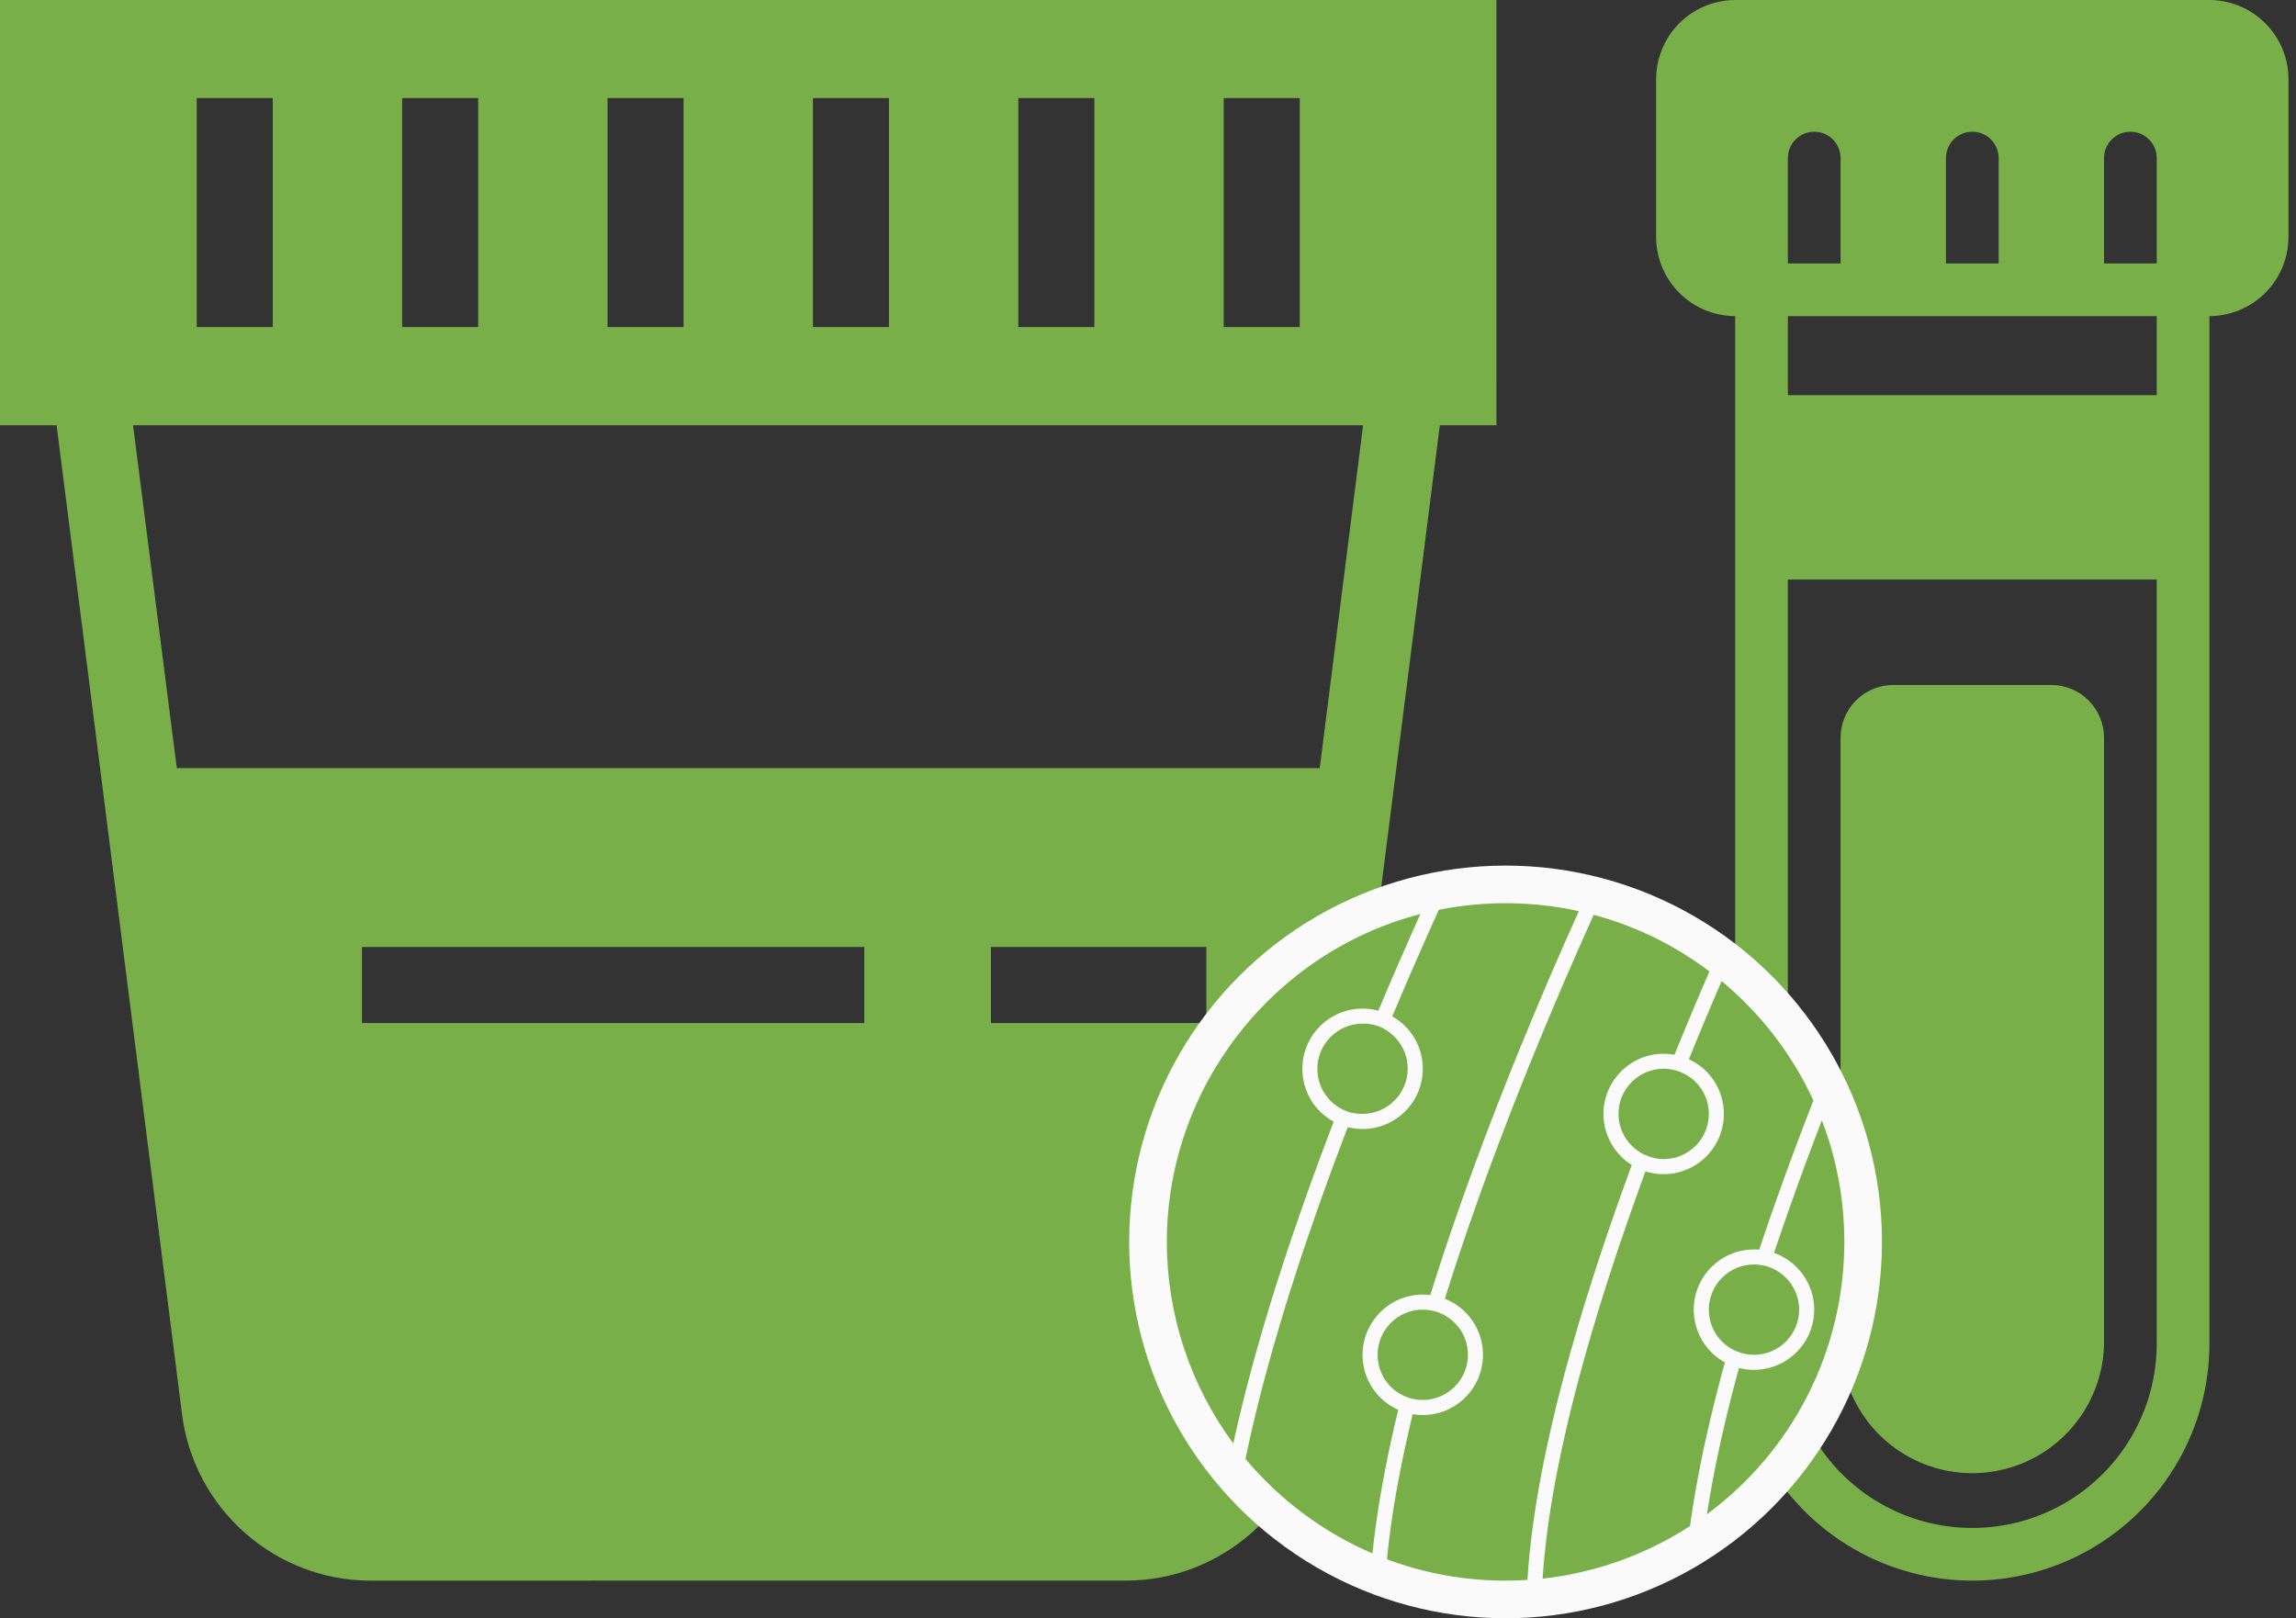 <svg xmlns="http://www.w3.org/2000/svg" fill="none" viewBox="0 0 61 43" height="43" width="61">
<rect x="0" y="0" width="61" height="43" fill="#333333" stroke="none"/>
<path fill="#78AF49" d="M0 0V11.3H1.504L4.837 37.587C5.16 40.101 7.311 42 9.846 42L29.911 41.999C32.446 41.999 34.597 40.101 34.92 37.586L38.253 11.3H39.757L39.758 1.15569e-05L0 0ZM32.512 2.606H34.532V8.689H32.512V2.606ZM27.055 2.606H29.075V8.689H27.055V2.606ZM21.598 2.606H23.618V8.689H21.598V2.606ZM16.141 2.606H18.161V8.689H16.141V2.606ZM10.684 2.606H12.704V8.689H10.684V2.606ZM5.227 2.606H7.247V8.689H5.227V2.606ZM22.962 27.183H9.617V25.163H22.963V27.183H22.962ZM32.05 27.183H26.327V25.163H32.05V27.183ZM35.063 20.409H4.697L3.535 11.3H36.214L35.063 20.409Z"></path>
<path fill="#78AF49" d="M55.9 35.7V19.6C55.899 19.229 55.751 18.873 55.489 18.611C55.226 18.349 54.871 18.201 54.5 18.2H50.3C49.929 18.201 49.573 18.349 49.311 18.611C49.049 18.873 48.901 19.229 48.9 19.6V35.588C48.88 36.838 49.529 38.005 50.602 38.647C51.674 39.29 53.009 39.311 54.102 38.703C55.194 38.095 55.88 36.95 55.9 35.7L55.9 35.7Z"></path>
<path fill="#78AF49" d="M58.7 0H46.1C45.543 0.002 45.01 0.223 44.617 0.617C44.223 1.01 44.002 1.543 44 2.1V6.3C44.002 6.857 44.223 7.39 44.617 7.783C45.01 8.177 45.543 8.398 46.1 8.4V35.7C46.1 37.951 47.301 40.031 49.25 41.156C51.199 42.281 53.601 42.281 55.55 41.156C57.499 40.031 58.7 37.951 58.7 35.7V8.4C59.257 8.398 59.79 8.177 60.183 7.783C60.577 7.39 60.798 6.857 60.8 6.3V2.1C60.798 1.543 60.577 1.01 60.183 0.617C59.79 0.223 59.257 0.002 58.7 0ZM51.7 4.2C51.7 3.813 52.014 3.5 52.4 3.5C52.787 3.5 53.1 3.813 53.1 4.2V7H51.7V4.2ZM47.5 4.2C47.5 3.813 47.813 3.5 48.2 3.5C48.587 3.5 48.9 3.813 48.9 4.2V7H47.5V4.2ZM57.3 35.7C57.3 37.451 56.366 39.068 54.85 39.944C53.334 40.819 51.466 40.819 49.95 39.944C48.434 39.068 47.5 37.451 47.5 35.7V15.4H57.3V35.7ZM57.3 10.5H47.5V8.4H57.3V10.5ZM57.3 7H55.9V4.2C55.9 3.813 56.214 3.5 56.6 3.5C56.987 3.5 57.3 3.813 57.3 4.2V7Z"></path>
<circle fill="#FAFAFA" r="10" cy="33" cx="40"></circle>
<path fill="#78AF49" d="M41.013 38.851C41.026 38.789 41.039 38.726 41.052 38.663C41.061 38.617 41.071 38.571 41.081 38.525C41.094 38.46 41.108 38.395 41.123 38.33C41.133 38.284 41.142 38.239 41.153 38.194C41.167 38.126 41.183 38.059 41.198 37.991C41.209 37.946 41.218 37.901 41.229 37.856C41.245 37.786 41.262 37.715 41.279 37.644C41.289 37.601 41.299 37.558 41.31 37.514C41.328 37.44 41.346 37.366 41.364 37.291C41.375 37.249 41.385 37.208 41.395 37.166C41.415 37.088 41.435 37.009 41.456 36.93C41.466 36.891 41.475 36.852 41.486 36.813C41.508 36.727 41.531 36.641 41.554 36.554C41.562 36.521 41.571 36.488 41.58 36.454C41.606 36.356 41.633 36.257 41.661 36.158C41.667 36.135 41.673 36.113 41.679 36.09C41.782 35.72 41.891 35.342 42.007 34.956C42.014 34.935 42.02 34.914 42.026 34.893C42.059 34.786 42.091 34.679 42.125 34.571C42.136 34.533 42.148 34.495 42.16 34.457C42.189 34.365 42.217 34.273 42.247 34.181C42.261 34.135 42.276 34.089 42.291 34.043C42.318 33.958 42.345 33.872 42.373 33.785C42.39 33.734 42.407 33.683 42.423 33.632C42.45 33.55 42.477 33.468 42.504 33.385C42.522 33.33 42.541 33.274 42.559 33.218C42.586 33.139 42.612 33.059 42.639 32.979C42.659 32.921 42.679 32.862 42.699 32.803C42.726 32.725 42.752 32.647 42.779 32.568C42.8 32.508 42.822 32.446 42.843 32.385C42.87 32.307 42.897 32.23 42.924 32.152C42.946 32.089 42.968 32.026 42.99 31.963C43.018 31.886 43.045 31.808 43.073 31.731C43.096 31.666 43.119 31.601 43.143 31.535C43.17 31.459 43.198 31.382 43.226 31.305C43.25 31.238 43.275 31.171 43.299 31.104C43.317 31.055 43.335 31.006 43.353 30.957C43.346 30.953 43.339 30.948 43.332 30.943C43.32 30.935 43.307 30.927 43.295 30.918C43.277 30.906 43.26 30.894 43.243 30.881C43.231 30.872 43.219 30.863 43.207 30.854C43.191 30.84 43.175 30.827 43.159 30.813C43.148 30.803 43.136 30.794 43.125 30.784C43.109 30.769 43.094 30.754 43.078 30.739C43.068 30.729 43.058 30.719 43.049 30.709C43.032 30.692 43.016 30.674 43.001 30.656C42.993 30.647 42.985 30.639 42.977 30.63C42.955 30.604 42.934 30.577 42.914 30.55C42.913 30.548 42.912 30.547 42.911 30.546C42.89 30.518 42.87 30.488 42.851 30.458C42.845 30.449 42.84 30.439 42.834 30.429C42.821 30.408 42.809 30.388 42.797 30.367C42.791 30.355 42.785 30.342 42.778 30.33C42.768 30.311 42.759 30.291 42.749 30.271C42.743 30.258 42.737 30.245 42.732 30.231C42.723 30.212 42.715 30.193 42.708 30.173C42.702 30.159 42.697 30.145 42.692 30.131C42.685 30.111 42.678 30.091 42.672 30.072C42.668 30.057 42.663 30.043 42.66 30.028C42.654 30.008 42.649 29.987 42.644 29.967C42.64 29.953 42.637 29.938 42.634 29.924C42.629 29.902 42.626 29.881 42.622 29.859C42.62 29.845 42.617 29.831 42.615 29.817C42.612 29.793 42.609 29.769 42.607 29.745C42.606 29.733 42.605 29.721 42.604 29.709C42.601 29.673 42.6 29.637 42.6 29.6C42.6 28.718 43.317 28 44.2 28C44.235 28 44.271 28.002 44.306 28.004C44.313 28.005 44.32 28.005 44.327 28.006C44.361 28.008 44.395 28.012 44.429 28.017C44.435 28.018 44.441 28.019 44.448 28.02C44.461 28.022 44.474 28.024 44.488 28.026C44.529 27.925 44.571 27.823 44.612 27.721C44.64 27.654 44.667 27.588 44.694 27.521C44.767 27.344 44.841 27.168 44.915 26.991C44.924 26.969 44.932 26.948 44.941 26.926C45.025 26.728 45.109 26.529 45.193 26.331C45.219 26.27 45.246 26.209 45.272 26.148C45.32 26.036 45.367 25.924 45.416 25.812C44.49 25.113 43.458 24.608 42.342 24.309C42.335 24.325 42.328 24.341 42.32 24.357C42.319 24.36 42.318 24.363 42.317 24.365C42.303 24.396 42.288 24.428 42.274 24.46C42.272 24.465 42.27 24.47 42.267 24.474C42.253 24.506 42.239 24.538 42.224 24.571C42.222 24.575 42.22 24.579 42.218 24.584C42.205 24.614 42.191 24.646 42.176 24.677C42.173 24.685 42.17 24.692 42.166 24.7C42.153 24.73 42.139 24.761 42.125 24.793C42.122 24.8 42.118 24.807 42.115 24.814C42.102 24.845 42.088 24.876 42.074 24.907C42.07 24.916 42.066 24.925 42.062 24.933C42.05 24.962 42.036 24.991 42.023 25.021C42.018 25.032 42.013 25.044 42.008 25.056C41.995 25.084 41.983 25.113 41.97 25.142C41.964 25.154 41.959 25.166 41.954 25.178C41.94 25.209 41.926 25.241 41.912 25.272C41.908 25.282 41.904 25.292 41.899 25.302C41.883 25.337 41.868 25.374 41.852 25.41C41.849 25.416 41.846 25.422 41.844 25.428C41.827 25.466 41.81 25.505 41.793 25.544C41.791 25.549 41.789 25.554 41.786 25.559C41.769 25.598 41.752 25.638 41.735 25.678C41.733 25.683 41.73 25.687 41.728 25.692C41.67 25.826 41.611 25.964 41.55 26.105C41.546 26.114 41.542 26.124 41.538 26.133C41.522 26.17 41.506 26.208 41.489 26.246C41.483 26.26 41.477 26.274 41.471 26.288C41.457 26.321 41.443 26.354 41.429 26.387C41.422 26.404 41.414 26.422 41.407 26.439C41.393 26.47 41.38 26.502 41.367 26.533C41.359 26.551 41.351 26.569 41.344 26.587C41.331 26.618 41.318 26.648 41.304 26.679C41.296 26.699 41.288 26.719 41.279 26.74C41.267 26.769 41.254 26.798 41.242 26.828C41.233 26.848 41.224 26.869 41.215 26.89C41.203 26.92 41.19 26.95 41.177 26.98C41.169 27.001 41.16 27.021 41.152 27.041C41.139 27.072 41.126 27.102 41.113 27.133C41.105 27.154 41.096 27.175 41.087 27.197C41.074 27.227 41.061 27.258 41.048 27.288C41.039 27.31 41.031 27.331 41.022 27.352C41.009 27.383 40.996 27.415 40.983 27.446C40.974 27.467 40.965 27.488 40.957 27.509C40.943 27.541 40.93 27.573 40.917 27.605C40.908 27.627 40.899 27.648 40.89 27.67C40.877 27.701 40.864 27.733 40.851 27.765C40.842 27.787 40.833 27.809 40.824 27.831C40.811 27.863 40.798 27.895 40.785 27.928C40.775 27.95 40.766 27.972 40.757 27.995C40.744 28.027 40.73 28.061 40.717 28.093C40.708 28.115 40.7 28.136 40.691 28.158C40.677 28.192 40.663 28.227 40.649 28.261C40.64 28.282 40.632 28.303 40.623 28.324C40.609 28.359 40.596 28.393 40.581 28.428C40.573 28.45 40.564 28.471 40.556 28.492C40.541 28.528 40.527 28.563 40.513 28.599C40.505 28.62 40.496 28.641 40.488 28.662C40.473 28.698 40.459 28.733 40.445 28.769C40.436 28.791 40.428 28.812 40.419 28.833C40.405 28.87 40.39 28.907 40.375 28.944C40.367 28.964 40.359 28.985 40.351 29.005C40.336 29.045 40.32 29.084 40.304 29.125C40.297 29.142 40.29 29.16 40.283 29.178C40.266 29.22 40.25 29.262 40.233 29.305C40.227 29.321 40.221 29.337 40.214 29.353C40.196 29.399 40.178 29.445 40.16 29.491C40.155 29.504 40.15 29.517 40.145 29.529C40.124 29.584 40.103 29.639 40.081 29.695C40.08 29.699 40.078 29.703 40.077 29.707C40.03 29.827 39.983 29.949 39.937 30.071C39.937 30.071 39.937 30.071 39.937 30.071C39.914 30.131 39.891 30.191 39.868 30.251C39.863 30.264 39.858 30.278 39.853 30.291C39.835 30.338 39.817 30.385 39.799 30.432C39.792 30.452 39.785 30.471 39.778 30.491C39.762 30.532 39.746 30.574 39.731 30.615C39.723 30.637 39.714 30.659 39.706 30.681C39.691 30.72 39.677 30.759 39.662 30.799C39.653 30.823 39.645 30.846 39.636 30.87C39.622 30.908 39.608 30.945 39.594 30.983C39.584 31.008 39.575 31.034 39.566 31.059C39.552 31.096 39.539 31.132 39.526 31.169C39.516 31.195 39.507 31.221 39.497 31.247C39.484 31.283 39.471 31.319 39.458 31.355C39.448 31.382 39.438 31.409 39.428 31.437C39.416 31.471 39.403 31.506 39.39 31.541C39.38 31.57 39.37 31.598 39.359 31.627C39.347 31.661 39.335 31.695 39.323 31.728C39.312 31.758 39.302 31.787 39.291 31.817C39.279 31.85 39.267 31.883 39.256 31.916C39.245 31.946 39.234 31.976 39.224 32.006C39.212 32.039 39.2 32.073 39.188 32.106C39.178 32.136 39.167 32.166 39.157 32.196C39.145 32.229 39.133 32.262 39.122 32.295C39.111 32.326 39.1 32.356 39.09 32.387C39.078 32.42 39.067 32.453 39.056 32.485C39.045 32.516 39.034 32.548 39.023 32.579C39.012 32.611 39.001 32.643 38.99 32.675C38.979 32.707 38.968 32.739 38.957 32.771C38.946 32.803 38.936 32.834 38.925 32.865C38.914 32.898 38.903 32.931 38.892 32.964C38.881 32.995 38.871 33.026 38.86 33.056C38.849 33.09 38.838 33.123 38.827 33.156C38.816 33.187 38.806 33.217 38.796 33.248C38.785 33.282 38.773 33.316 38.762 33.349C38.752 33.379 38.742 33.408 38.733 33.438C38.721 33.473 38.71 33.508 38.698 33.542C38.688 33.571 38.679 33.6 38.669 33.629C38.658 33.665 38.646 33.7 38.635 33.736C38.626 33.763 38.617 33.791 38.608 33.818C38.596 33.855 38.584 33.893 38.571 33.93C38.564 33.955 38.556 33.979 38.548 34.004C38.535 34.044 38.522 34.084 38.509 34.124C38.502 34.146 38.495 34.167 38.489 34.189C38.475 34.232 38.461 34.275 38.448 34.318C38.443 34.333 38.438 34.348 38.434 34.362C38.418 34.412 38.403 34.462 38.387 34.511C38.404 34.518 38.421 34.525 38.437 34.532C38.439 34.533 38.441 34.534 38.444 34.535C38.463 34.543 38.482 34.552 38.501 34.561C38.508 34.564 38.514 34.568 38.52 34.571C38.533 34.577 38.545 34.584 38.558 34.59C38.565 34.594 38.572 34.599 38.58 34.603C38.591 34.609 38.602 34.615 38.613 34.621C38.621 34.626 38.628 34.63 38.636 34.635C38.646 34.642 38.657 34.648 38.667 34.654C38.674 34.659 38.682 34.664 38.69 34.669C38.7 34.676 38.709 34.683 38.719 34.69C38.727 34.695 38.734 34.7 38.741 34.706C38.751 34.713 38.761 34.72 38.771 34.727C38.778 34.733 38.785 34.738 38.792 34.743C38.801 34.751 38.811 34.759 38.82 34.767C38.827 34.772 38.834 34.778 38.84 34.783C38.85 34.792 38.86 34.801 38.87 34.809C38.875 34.815 38.881 34.819 38.887 34.825C38.899 34.836 38.91 34.847 38.922 34.858C38.925 34.862 38.928 34.865 38.932 34.868C38.946 34.883 38.961 34.898 38.975 34.913C38.979 34.917 38.982 34.921 38.986 34.926C38.996 34.937 39.006 34.948 39.016 34.959C39.021 34.965 39.026 34.971 39.031 34.977C39.04 34.987 39.048 34.997 39.056 35.008C39.061 35.014 39.066 35.021 39.071 35.028C39.079 35.038 39.086 35.047 39.093 35.057C39.099 35.064 39.104 35.072 39.109 35.079C39.115 35.089 39.123 35.098 39.129 35.108C39.134 35.116 39.139 35.123 39.144 35.131C39.15 35.141 39.157 35.151 39.163 35.161C39.168 35.169 39.172 35.176 39.177 35.184C39.183 35.194 39.189 35.205 39.195 35.216C39.199 35.224 39.204 35.231 39.208 35.239C39.214 35.25 39.22 35.262 39.226 35.273C39.229 35.28 39.233 35.287 39.236 35.294C39.243 35.307 39.249 35.321 39.255 35.335C39.258 35.34 39.26 35.346 39.263 35.351C39.271 35.37 39.279 35.389 39.287 35.409C39.288 35.412 39.29 35.416 39.291 35.419C39.297 35.435 39.303 35.451 39.309 35.468C39.312 35.475 39.314 35.482 39.316 35.489C39.321 35.502 39.325 35.515 39.329 35.528C39.331 35.536 39.334 35.544 39.336 35.552C39.34 35.564 39.343 35.576 39.346 35.589C39.349 35.597 39.351 35.606 39.353 35.614C39.356 35.626 39.359 35.638 39.361 35.651C39.363 35.659 39.365 35.668 39.367 35.677C39.37 35.689 39.372 35.701 39.374 35.714C39.376 35.723 39.377 35.732 39.379 35.741C39.381 35.753 39.383 35.766 39.384 35.778C39.386 35.787 39.387 35.796 39.388 35.805C39.389 35.818 39.391 35.831 39.392 35.844C39.393 35.852 39.394 35.861 39.395 35.869C39.396 35.884 39.397 35.898 39.397 35.913C39.398 35.92 39.398 35.927 39.398 35.934C39.399 35.956 39.4 35.978 39.4 36C39.4 36.882 38.682 37.6 37.8 37.6C37.763 37.6 37.726 37.598 37.688 37.596C37.684 37.595 37.679 37.595 37.675 37.595C37.639 37.592 37.604 37.588 37.57 37.583C37.564 37.582 37.558 37.581 37.552 37.581C37.545 37.58 37.539 37.579 37.532 37.578C37.528 37.595 37.524 37.612 37.52 37.629C37.51 37.671 37.5 37.713 37.49 37.754C37.478 37.806 37.466 37.857 37.454 37.908C37.444 37.95 37.435 37.991 37.425 38.032C37.413 38.083 37.402 38.134 37.391 38.184C37.382 38.225 37.372 38.266 37.364 38.306C37.352 38.357 37.341 38.407 37.33 38.458C37.322 38.497 37.313 38.537 37.305 38.576C37.294 38.627 37.283 38.678 37.273 38.728C37.265 38.766 37.257 38.804 37.249 38.842C37.239 38.895 37.228 38.947 37.218 38.998C37.211 39.034 37.204 39.069 37.197 39.105C37.185 39.161 37.175 39.218 37.164 39.274C37.158 39.304 37.153 39.334 37.147 39.363C37.132 39.443 37.118 39.523 37.104 39.602C37.102 39.61 37.101 39.618 37.099 39.626C37.085 39.707 37.071 39.788 37.058 39.867C37.053 39.896 37.049 39.924 37.044 39.953C37.035 40.007 37.026 40.061 37.018 40.114C37.013 40.148 37.008 40.18 37.003 40.213C36.995 40.261 36.988 40.31 36.981 40.358C36.976 40.392 36.971 40.426 36.966 40.46C36.959 40.506 36.953 40.552 36.947 40.597C36.942 40.632 36.938 40.666 36.933 40.7C36.927 40.745 36.921 40.789 36.916 40.832C36.912 40.867 36.907 40.901 36.903 40.935C36.898 40.978 36.893 41.021 36.888 41.064C36.884 41.098 36.88 41.131 36.877 41.164C36.872 41.207 36.868 41.25 36.863 41.293C36.86 41.325 36.857 41.358 36.854 41.39C36.852 41.404 36.851 41.419 36.85 41.433C37.856 41.809 38.915 42 40 42C40.191 42 40.385 41.994 40.581 41.981C40.582 41.966 40.583 41.95 40.584 41.935C40.587 41.892 40.59 41.85 40.593 41.808C40.596 41.761 40.6 41.714 40.603 41.666C40.607 41.623 40.611 41.58 40.614 41.537C40.618 41.489 40.623 41.441 40.627 41.392C40.632 41.348 40.636 41.305 40.64 41.261C40.645 41.212 40.65 41.162 40.656 41.112C40.661 41.068 40.666 41.024 40.671 40.979C40.677 40.929 40.683 40.878 40.689 40.826C40.694 40.782 40.7 40.737 40.706 40.692C40.712 40.64 40.719 40.588 40.727 40.535C40.733 40.49 40.739 40.445 40.745 40.4C40.753 40.346 40.761 40.292 40.769 40.238C40.776 40.192 40.783 40.147 40.79 40.101C40.798 40.046 40.807 39.99 40.816 39.935C40.824 39.889 40.831 39.843 40.839 39.797C40.848 39.741 40.858 39.683 40.868 39.626C40.876 39.58 40.884 39.534 40.892 39.488C40.903 39.429 40.913 39.37 40.924 39.311C40.933 39.265 40.941 39.219 40.95 39.173C40.962 39.112 40.974 39.052 40.986 38.991C40.995 38.944 41.004 38.898 41.013 38.851L41.013 38.851Z"></path>
<path fill="#78AF49" d="M38.09 34.835C38.019 34.817 37.946 34.806 37.873 34.802C37.849 34.8 37.825 34.799 37.8 34.799C37.138 34.799 36.6 35.338 36.6 35.999C36.6 36.132 36.621 36.26 36.661 36.38C36.78 36.74 37.066 37.028 37.444 37.146C37.53 37.172 37.619 37.189 37.709 37.196C37.739 37.198 37.77 37.199 37.8 37.199C38.462 37.199 39 36.661 39 35.999C39 35.447 38.626 34.968 38.09 34.835C38.09 34.835 38.09 34.835 38.09 34.835L38.09 34.835Z"></path>
<path fill="#78AF49" d="M36.874 38.681C36.889 38.611 36.903 38.541 36.918 38.471C36.925 38.438 36.932 38.406 36.939 38.373C36.952 38.316 36.964 38.258 36.977 38.2C36.985 38.163 36.994 38.127 37.002 38.091C37.014 38.035 37.027 37.98 37.039 37.925C37.048 37.887 37.057 37.849 37.066 37.811C37.079 37.756 37.092 37.701 37.105 37.645C37.114 37.607 37.123 37.569 37.132 37.53C37.138 37.507 37.143 37.484 37.149 37.461C37.148 37.461 37.148 37.46 37.147 37.46C37.114 37.446 37.083 37.43 37.052 37.414C37.047 37.411 37.043 37.409 37.039 37.407C37.009 37.391 36.98 37.374 36.951 37.356C36.946 37.353 36.941 37.35 36.936 37.347C36.908 37.329 36.881 37.31 36.854 37.291C36.849 37.287 36.845 37.284 36.841 37.281C36.814 37.261 36.787 37.24 36.761 37.218C36.759 37.215 36.756 37.213 36.753 37.21C36.726 37.187 36.7 37.164 36.675 37.139C36.675 37.139 36.675 37.139 36.674 37.138C36.649 37.114 36.625 37.088 36.602 37.062C36.599 37.059 36.597 37.056 36.594 37.053C36.572 37.028 36.551 37.002 36.531 36.975C36.527 36.971 36.524 36.967 36.521 36.962C36.501 36.936 36.482 36.909 36.464 36.882C36.461 36.877 36.458 36.872 36.455 36.868C36.437 36.84 36.42 36.812 36.404 36.783C36.401 36.779 36.399 36.774 36.397 36.77C36.38 36.74 36.365 36.709 36.35 36.678C36.349 36.676 36.348 36.674 36.347 36.672C36.333 36.641 36.32 36.609 36.307 36.576C36.306 36.574 36.305 36.572 36.304 36.569C36.292 36.537 36.281 36.504 36.271 36.471C36.27 36.467 36.268 36.462 36.267 36.457C36.257 36.425 36.249 36.392 36.241 36.359C36.24 36.354 36.239 36.348 36.237 36.342C36.23 36.309 36.224 36.276 36.219 36.243C36.218 36.237 36.218 36.232 36.217 36.226C36.212 36.192 36.208 36.157 36.205 36.122C36.205 36.118 36.205 36.114 36.205 36.11C36.202 36.074 36.201 36.036 36.201 35.999C36.201 35.117 36.918 34.399 37.8 34.399C37.833 34.399 37.866 34.4 37.899 34.402C37.911 34.403 37.922 34.405 37.934 34.405C37.955 34.407 37.976 34.409 37.997 34.411C37.998 34.412 37.999 34.412 38 34.412C38.002 34.405 38.004 34.399 38.006 34.392L38.023 34.337C38.038 34.291 38.053 34.244 38.067 34.197C38.074 34.177 38.08 34.156 38.087 34.135C38.101 34.091 38.115 34.047 38.129 34.004C38.136 33.981 38.143 33.958 38.151 33.936C38.164 33.894 38.178 33.852 38.191 33.809C38.199 33.786 38.206 33.763 38.214 33.739C38.227 33.698 38.241 33.656 38.254 33.614C38.262 33.591 38.27 33.568 38.277 33.544C38.291 33.503 38.304 33.462 38.318 33.421C38.326 33.397 38.334 33.372 38.342 33.348C38.355 33.307 38.368 33.267 38.382 33.227C38.39 33.203 38.398 33.178 38.406 33.154C38.42 33.114 38.433 33.073 38.447 33.032C38.455 33.008 38.463 32.985 38.471 32.961C38.485 32.92 38.498 32.88 38.512 32.84C38.52 32.815 38.529 32.791 38.537 32.767C38.55 32.727 38.564 32.687 38.578 32.646C38.586 32.622 38.594 32.598 38.602 32.574C38.617 32.534 38.63 32.493 38.645 32.453C38.653 32.429 38.66 32.406 38.669 32.383C38.683 32.342 38.697 32.3 38.712 32.259C38.719 32.236 38.727 32.214 38.735 32.191C38.75 32.149 38.764 32.108 38.779 32.067C38.787 32.045 38.794 32.023 38.802 32.001L38.848 31.871C38.855 31.851 38.862 31.831 38.869 31.811C38.885 31.766 38.901 31.721 38.917 31.677C38.924 31.658 38.93 31.639 38.937 31.621C38.954 31.573 38.971 31.525 38.989 31.477C38.994 31.462 38.999 31.447 39.005 31.433C39.025 31.377 39.045 31.321 39.065 31.265C39.068 31.259 39.07 31.252 39.072 31.245C39.119 31.118 39.165 30.992 39.211 30.866C39.212 30.864 39.213 30.862 39.213 30.861C39.236 30.8 39.258 30.74 39.281 30.679C39.284 30.67 39.288 30.661 39.291 30.651C39.31 30.599 39.33 30.547 39.349 30.496C39.355 30.479 39.362 30.462 39.368 30.445C39.385 30.401 39.401 30.357 39.417 30.313C39.425 30.293 39.433 30.272 39.441 30.252C39.456 30.211 39.471 30.171 39.486 30.131C39.495 30.109 39.503 30.087 39.512 30.064C39.526 30.026 39.541 29.989 39.555 29.951C39.564 29.927 39.573 29.904 39.582 29.88C39.596 29.844 39.61 29.807 39.624 29.77C39.633 29.747 39.642 29.724 39.651 29.701C39.665 29.664 39.679 29.628 39.693 29.591C39.703 29.567 39.712 29.544 39.721 29.52C39.734 29.485 39.748 29.45 39.762 29.414C39.771 29.39 39.781 29.365 39.79 29.341C39.804 29.306 39.817 29.272 39.83 29.238C39.84 29.214 39.849 29.189 39.859 29.165C39.873 29.13 39.886 29.096 39.9 29.061C39.909 29.038 39.918 29.014 39.928 28.99C39.941 28.956 39.954 28.922 39.968 28.888C39.977 28.864 39.987 28.84 39.996 28.816C40.01 28.782 40.023 28.748 40.037 28.714C40.046 28.691 40.055 28.668 40.065 28.645C40.078 28.611 40.092 28.577 40.105 28.543C40.114 28.52 40.123 28.497 40.133 28.473C40.146 28.44 40.16 28.406 40.173 28.373C40.182 28.35 40.191 28.327 40.201 28.305C40.214 28.27 40.228 28.236 40.242 28.202C40.251 28.18 40.26 28.159 40.268 28.137C40.282 28.103 40.295 28.07 40.309 28.036C40.318 28.014 40.327 27.992 40.336 27.97C40.35 27.935 40.364 27.901 40.378 27.866C40.386 27.846 40.394 27.826 40.402 27.807C40.418 27.769 40.434 27.73 40.449 27.692C40.456 27.677 40.462 27.66 40.469 27.645C40.486 27.603 40.503 27.561 40.52 27.519C40.525 27.507 40.53 27.495 40.535 27.483C40.557 27.429 40.58 27.376 40.602 27.323C40.602 27.322 40.602 27.321 40.603 27.32C40.624 27.268 40.645 27.217 40.666 27.166C40.673 27.151 40.679 27.136 40.685 27.121C40.701 27.084 40.716 27.047 40.732 27.009C40.739 26.993 40.745 26.977 40.752 26.96C40.767 26.925 40.781 26.891 40.796 26.856C40.804 26.837 40.812 26.818 40.82 26.798C40.833 26.767 40.846 26.736 40.859 26.706C40.868 26.685 40.877 26.664 40.886 26.643C40.898 26.614 40.91 26.584 40.923 26.555C40.931 26.535 40.94 26.514 40.949 26.494C40.961 26.465 40.973 26.437 40.985 26.408C40.994 26.387 41.003 26.366 41.012 26.345C41.023 26.317 41.035 26.29 41.047 26.262C41.056 26.241 41.065 26.221 41.074 26.2C41.085 26.173 41.096 26.146 41.108 26.12C41.117 26.099 41.126 26.078 41.135 26.057C41.146 26.03 41.158 26.003 41.17 25.976C41.178 25.956 41.186 25.937 41.194 25.918C41.206 25.891 41.218 25.864 41.229 25.837C41.238 25.817 41.246 25.798 41.255 25.778C41.266 25.752 41.277 25.726 41.288 25.701C41.297 25.681 41.305 25.662 41.314 25.642C41.325 25.616 41.337 25.589 41.348 25.563C41.356 25.545 41.363 25.528 41.371 25.511C41.383 25.482 41.395 25.454 41.408 25.426C41.414 25.411 41.421 25.396 41.427 25.381C41.44 25.351 41.453 25.322 41.466 25.293C41.472 25.279 41.478 25.265 41.484 25.252C41.497 25.222 41.51 25.193 41.523 25.164C41.528 25.151 41.534 25.137 41.54 25.124C41.553 25.095 41.565 25.067 41.578 25.038C41.583 25.025 41.589 25.013 41.595 25C41.609 24.968 41.623 24.936 41.637 24.904C41.641 24.896 41.644 24.888 41.648 24.88C41.754 24.641 41.854 24.418 41.947 24.211C40.731 23.943 39.45 23.93 38.227 24.174C38.202 24.231 38.176 24.288 38.15 24.345C38.128 24.394 38.105 24.443 38.083 24.492C38.046 24.575 38.009 24.658 37.972 24.742C37.954 24.781 37.936 24.82 37.919 24.86C37.864 24.983 37.809 25.105 37.755 25.229C37.746 25.249 37.738 25.269 37.729 25.288C37.683 25.392 37.638 25.496 37.592 25.6C37.573 25.645 37.553 25.69 37.534 25.734C37.499 25.814 37.465 25.894 37.43 25.974C37.408 26.024 37.387 26.075 37.365 26.125C37.333 26.2 37.301 26.274 37.269 26.349C37.246 26.401 37.224 26.453 37.202 26.506C37.171 26.579 37.14 26.653 37.108 26.726C37.086 26.779 37.064 26.831 37.042 26.883C37.025 26.924 37.008 26.966 36.99 27.007C36.993 27.009 36.995 27.01 36.997 27.012C37.025 27.028 37.053 27.044 37.079 27.062C37.081 27.063 37.084 27.065 37.086 27.066C37.113 27.084 37.139 27.102 37.165 27.122C37.166 27.123 37.168 27.124 37.169 27.125C37.195 27.144 37.219 27.164 37.244 27.185C37.247 27.188 37.25 27.191 37.254 27.194C37.277 27.214 37.3 27.235 37.322 27.256C37.325 27.26 37.329 27.264 37.332 27.267C37.354 27.289 37.375 27.311 37.396 27.334C37.398 27.337 37.401 27.34 37.404 27.343C37.425 27.367 37.446 27.392 37.465 27.416C37.466 27.418 37.467 27.419 37.468 27.421C37.487 27.446 37.506 27.471 37.524 27.498C37.525 27.5 37.527 27.502 37.528 27.504C37.546 27.529 37.562 27.556 37.578 27.583C37.581 27.587 37.583 27.591 37.585 27.595C37.6 27.621 37.615 27.648 37.629 27.675C37.631 27.68 37.633 27.684 37.636 27.689C37.649 27.716 37.662 27.744 37.674 27.773C37.675 27.776 37.677 27.78 37.679 27.784C37.691 27.814 37.703 27.844 37.713 27.874C37.713 27.875 37.714 27.876 37.714 27.877C37.724 27.907 37.734 27.938 37.742 27.968C37.743 27.972 37.744 27.975 37.745 27.978C37.753 28.008 37.761 28.039 37.767 28.07C37.768 28.075 37.769 28.08 37.77 28.085C37.776 28.115 37.781 28.145 37.785 28.176C37.786 28.182 37.787 28.187 37.788 28.192C37.792 28.224 37.795 28.255 37.797 28.287C37.797 28.291 37.797 28.295 37.798 28.299C37.8 28.332 37.801 28.366 37.801 28.399C37.801 29.282 37.084 29.999 36.201 29.999C36.171 29.999 36.141 29.998 36.111 29.997C36.102 29.996 36.093 29.995 36.084 29.995C36.063 29.993 36.041 29.991 36.019 29.989C36.01 29.988 36.001 29.987 35.992 29.985C35.964 29.982 35.936 29.978 35.908 29.972C35.907 29.972 35.905 29.972 35.904 29.971C35.875 29.966 35.845 29.959 35.817 29.952C35.814 29.951 35.811 29.951 35.808 29.95C35.798 29.975 35.788 30.001 35.779 30.026C35.759 30.077 35.74 30.128 35.72 30.179C35.699 30.234 35.678 30.29 35.657 30.345C35.638 30.395 35.619 30.445 35.601 30.495C35.58 30.551 35.559 30.607 35.538 30.662C35.52 30.711 35.501 30.76 35.483 30.809C35.462 30.865 35.442 30.921 35.421 30.977C35.403 31.025 35.386 31.073 35.368 31.12C35.347 31.177 35.327 31.233 35.306 31.29C35.289 31.337 35.272 31.383 35.255 31.43C35.235 31.486 35.214 31.543 35.194 31.599C35.177 31.645 35.161 31.691 35.144 31.737C35.124 31.794 35.104 31.85 35.084 31.906C35.068 31.952 35.052 31.997 35.036 32.042C35.016 32.098 34.996 32.154 34.976 32.211C34.961 32.255 34.945 32.3 34.929 32.345C34.91 32.401 34.89 32.457 34.871 32.514C34.856 32.557 34.841 32.601 34.826 32.644C34.806 32.701 34.787 32.757 34.767 32.814C34.753 32.856 34.738 32.899 34.724 32.942C34.704 32.999 34.685 33.055 34.666 33.112C34.652 33.154 34.638 33.195 34.624 33.236C34.605 33.294 34.586 33.35 34.568 33.407C34.554 33.448 34.541 33.488 34.527 33.529C34.508 33.587 34.489 33.645 34.471 33.702C34.458 33.741 34.445 33.779 34.433 33.818C34.414 33.877 34.395 33.936 34.376 33.995C34.364 34.032 34.352 34.069 34.34 34.106C34.321 34.166 34.302 34.225 34.283 34.285C34.272 34.32 34.261 34.355 34.25 34.39C34.23 34.453 34.211 34.515 34.192 34.577C34.182 34.609 34.172 34.64 34.162 34.672C34.141 34.741 34.12 34.81 34.099 34.878C34.092 34.903 34.084 34.927 34.077 34.951C34.052 35.033 34.028 35.115 34.003 35.196C34 35.207 33.997 35.218 33.994 35.228C33.939 35.412 33.886 35.595 33.834 35.776C33.827 35.8 33.82 35.825 33.813 35.849C33.795 35.914 33.776 35.979 33.758 36.043C33.749 36.076 33.74 36.109 33.731 36.142C33.716 36.197 33.7 36.254 33.685 36.309C33.675 36.344 33.666 36.379 33.657 36.414C33.642 36.466 33.628 36.519 33.614 36.572C33.604 36.608 33.594 36.645 33.585 36.681C33.571 36.732 33.558 36.782 33.545 36.831C33.535 36.87 33.526 36.907 33.516 36.945C33.503 36.993 33.491 37.041 33.479 37.089C33.469 37.127 33.459 37.165 33.45 37.204C33.438 37.25 33.426 37.297 33.415 37.343C33.405 37.382 33.396 37.419 33.387 37.457C33.375 37.504 33.364 37.55 33.353 37.596C33.344 37.634 33.335 37.671 33.326 37.709C33.315 37.754 33.304 37.799 33.294 37.844C33.285 37.882 33.276 37.92 33.267 37.958C33.257 38.002 33.247 38.047 33.237 38.09C33.228 38.128 33.22 38.166 33.211 38.203C33.202 38.247 33.192 38.291 33.182 38.334C33.174 38.371 33.166 38.408 33.158 38.446C33.148 38.489 33.139 38.532 33.13 38.575C33.122 38.612 33.114 38.648 33.107 38.685C33.101 38.711 33.096 38.737 33.09 38.764C34.003 39.856 35.163 40.72 36.464 41.277C36.47 41.222 36.476 41.167 36.482 41.111C36.483 41.098 36.485 41.084 36.486 41.071C36.495 40.994 36.504 40.916 36.513 40.838C36.516 40.819 36.518 40.8 36.521 40.781C36.528 40.722 36.536 40.663 36.544 40.603C36.547 40.574 36.551 40.546 36.556 40.517C36.562 40.466 36.57 40.415 36.577 40.364C36.582 40.332 36.587 40.3 36.591 40.267C36.599 40.218 36.606 40.17 36.614 40.12C36.619 40.087 36.624 40.052 36.63 40.018C36.637 39.97 36.645 39.921 36.653 39.872C36.659 39.837 36.665 39.803 36.671 39.768C36.679 39.718 36.688 39.668 36.697 39.618C36.703 39.584 36.708 39.549 36.715 39.515C36.724 39.462 36.734 39.409 36.743 39.356C36.749 39.323 36.755 39.291 36.761 39.259C36.773 39.197 36.785 39.135 36.797 39.073C36.802 39.048 36.806 39.024 36.811 38.999C36.828 38.912 36.846 38.825 36.864 38.737C36.866 38.719 36.87 38.7 36.874 38.681L36.874 38.681Z"></path>
<path fill="#78AF49" d="M36.656 27.28C36.547 27.24 36.434 27.212 36.317 27.201C36.279 27.197 36.239 27.2 36.2 27.2C35.538 27.2 35 27.739 35 28.4C35 28.462 35.005 28.524 35.014 28.584C35.077 29.003 35.356 29.36 35.761 29.52H35.761C35.848 29.56 35.939 29.575 36.032 29.588C36.087 29.596 36.143 29.597 36.2 29.597C36.862 29.597 37.4 29.056 37.4 28.395C37.4 27.906 37.108 27.48 36.656 27.28H36.656L36.656 27.28Z"></path>
<path fill="#78AF49" d="M33.129 36.836C33.139 36.799 33.148 36.762 33.158 36.724C33.171 36.675 33.184 36.625 33.197 36.575C33.207 36.539 33.217 36.503 33.226 36.467C33.24 36.414 33.255 36.359 33.27 36.305C33.279 36.273 33.287 36.241 33.296 36.208C33.315 36.141 33.334 36.073 33.352 36.006C33.358 35.986 33.363 35.966 33.369 35.946C33.394 35.858 33.418 35.77 33.444 35.682C33.451 35.656 33.459 35.629 33.466 35.603C33.484 35.54 33.502 35.477 33.521 35.414C33.531 35.379 33.541 35.344 33.551 35.309C33.568 35.254 33.584 35.199 33.6 35.144C33.611 35.106 33.623 35.068 33.634 35.03C33.65 34.977 33.666 34.924 33.682 34.871C33.694 34.832 33.706 34.792 33.718 34.753C33.734 34.7 33.75 34.648 33.766 34.596C33.779 34.555 33.791 34.514 33.804 34.473C33.82 34.421 33.836 34.369 33.853 34.317C33.866 34.276 33.879 34.234 33.892 34.193C33.908 34.141 33.925 34.089 33.941 34.036C33.955 33.994 33.968 33.952 33.982 33.91C33.999 33.858 34.015 33.805 34.032 33.753C34.046 33.711 34.06 33.668 34.074 33.625C34.091 33.572 34.108 33.519 34.126 33.466C34.14 33.423 34.154 33.381 34.168 33.338C34.186 33.284 34.204 33.23 34.222 33.176C34.236 33.133 34.25 33.092 34.264 33.049C34.283 32.993 34.302 32.937 34.321 32.88C34.335 32.84 34.349 32.799 34.363 32.758C34.383 32.699 34.404 32.639 34.424 32.58C34.437 32.541 34.45 32.502 34.464 32.464C34.488 32.394 34.512 32.325 34.536 32.255C34.546 32.226 34.556 32.197 34.567 32.168C34.601 32.069 34.636 31.97 34.671 31.871C34.682 31.841 34.692 31.811 34.703 31.782C34.728 31.712 34.753 31.641 34.778 31.57C34.793 31.529 34.808 31.488 34.823 31.447C34.844 31.387 34.866 31.328 34.888 31.267C34.904 31.223 34.92 31.178 34.937 31.134C34.958 31.076 34.978 31.019 35 30.961C35.017 30.915 35.034 30.869 35.051 30.823C35.072 30.766 35.092 30.71 35.113 30.653C35.131 30.606 35.149 30.558 35.167 30.51C35.188 30.455 35.209 30.399 35.23 30.343C35.248 30.294 35.266 30.246 35.285 30.197C35.306 30.141 35.327 30.086 35.348 30.03C35.367 29.981 35.385 29.932 35.404 29.883C35.414 29.856 35.424 29.83 35.434 29.804C35.432 29.803 35.43 29.802 35.427 29.8C35.398 29.784 35.369 29.767 35.341 29.75C35.34 29.749 35.34 29.749 35.339 29.748C35.311 29.73 35.284 29.712 35.257 29.692C35.254 29.691 35.252 29.689 35.249 29.687C35.223 29.668 35.198 29.648 35.174 29.628C35.17 29.625 35.166 29.622 35.162 29.618C35.139 29.598 35.116 29.577 35.093 29.556C35.09 29.552 35.086 29.549 35.082 29.545C35.06 29.523 35.038 29.501 35.017 29.478C35.014 29.475 35.011 29.472 35.009 29.469C34.987 29.445 34.966 29.42 34.946 29.395C34.945 29.395 34.945 29.394 34.944 29.393C34.924 29.368 34.905 29.342 34.887 29.316C34.885 29.313 34.883 29.31 34.881 29.307C34.863 29.281 34.846 29.255 34.83 29.228C34.828 29.224 34.825 29.219 34.822 29.215C34.807 29.189 34.792 29.162 34.778 29.135C34.776 29.13 34.773 29.125 34.771 29.12C34.757 29.093 34.743 29.064 34.731 29.036C34.73 29.032 34.728 29.028 34.727 29.024C34.714 28.994 34.702 28.964 34.691 28.933C34.691 28.933 34.691 28.932 34.691 28.932C34.68 28.901 34.67 28.87 34.661 28.838C34.66 28.835 34.659 28.831 34.658 28.827C34.65 28.797 34.642 28.766 34.636 28.735C34.635 28.73 34.634 28.724 34.633 28.719C34.627 28.689 34.621 28.657 34.617 28.627C34.616 28.621 34.615 28.616 34.615 28.61C34.611 28.578 34.607 28.547 34.605 28.514C34.605 28.51 34.605 28.506 34.604 28.502C34.602 28.468 34.601 28.434 34.601 28.399C34.601 27.517 35.318 26.799 36.201 26.799C36.233 26.799 36.265 26.801 36.296 26.803C36.305 26.803 36.315 26.804 36.324 26.805C36.348 26.806 36.372 26.809 36.396 26.812C36.404 26.813 36.413 26.814 36.421 26.815C36.453 26.819 36.484 26.824 36.514 26.831C36.519 26.831 36.524 26.833 36.528 26.834C36.555 26.839 36.581 26.845 36.607 26.852C36.611 26.853 36.616 26.854 36.62 26.855C36.629 26.834 36.638 26.814 36.646 26.793C36.727 26.602 36.808 26.41 36.889 26.22C36.896 26.204 36.902 26.189 36.909 26.174C36.987 25.991 37.066 25.808 37.145 25.625C37.16 25.593 37.173 25.561 37.187 25.529C37.269 25.342 37.351 25.156 37.433 24.97C37.449 24.933 37.465 24.897 37.481 24.86C37.566 24.67 37.651 24.48 37.735 24.292C37.736 24.29 37.737 24.289 37.737 24.287C33.81 25.305 31 28.906 31 32.999C31 34.927 31.625 36.812 32.766 38.354C32.769 38.343 32.771 38.332 32.774 38.321C32.782 38.286 32.789 38.25 32.797 38.214C32.807 38.17 32.817 38.126 32.827 38.081C32.835 38.045 32.843 38.008 32.852 37.971C32.862 37.927 32.872 37.883 32.883 37.839C32.891 37.802 32.9 37.764 32.909 37.727C32.919 37.682 32.93 37.638 32.941 37.593C32.949 37.556 32.958 37.518 32.968 37.481C32.978 37.435 32.99 37.389 33.001 37.344C33.01 37.306 33.019 37.269 33.029 37.231C33.04 37.185 33.052 37.138 33.064 37.092C33.073 37.054 33.083 37.017 33.092 36.979C33.104 36.931 33.117 36.884 33.129 36.836L33.129 36.836Z"></path>
<path fill="#78AF49" d="M45.393 37.915C45.403 37.874 45.412 37.833 45.422 37.792C45.435 37.736 45.448 37.681 45.461 37.625C45.471 37.582 45.482 37.539 45.492 37.496C45.506 37.441 45.519 37.386 45.532 37.331C45.544 37.286 45.555 37.241 45.566 37.196C45.58 37.142 45.593 37.088 45.607 37.033C45.619 36.987 45.631 36.94 45.643 36.893C45.657 36.84 45.67 36.786 45.684 36.733C45.697 36.684 45.71 36.636 45.722 36.588C45.737 36.535 45.751 36.481 45.765 36.428C45.778 36.378 45.792 36.329 45.806 36.279C45.813 36.253 45.819 36.227 45.827 36.201C45.826 36.2 45.826 36.2 45.825 36.2C45.797 36.184 45.769 36.167 45.741 36.15C45.737 36.148 45.733 36.145 45.73 36.142C45.703 36.126 45.678 36.108 45.653 36.09C45.648 36.086 45.644 36.083 45.639 36.08C45.615 36.061 45.591 36.042 45.568 36.023C45.563 36.019 45.559 36.016 45.555 36.012C45.532 35.992 45.509 35.971 45.486 35.95C45.483 35.947 45.48 35.944 45.477 35.941C45.454 35.918 45.432 35.895 45.41 35.871C45.41 35.87 45.409 35.869 45.408 35.868C45.387 35.845 45.366 35.82 45.346 35.795C45.344 35.793 45.342 35.79 45.34 35.787C45.321 35.763 45.303 35.738 45.285 35.712C45.282 35.708 45.279 35.704 45.276 35.7C45.259 35.675 45.243 35.649 45.227 35.623C45.224 35.618 45.221 35.614 45.219 35.609C45.203 35.583 45.188 35.556 45.175 35.529C45.172 35.524 45.17 35.52 45.168 35.516C45.154 35.488 45.141 35.459 45.128 35.43C45.127 35.428 45.126 35.425 45.125 35.423C45.113 35.393 45.101 35.364 45.091 35.334C45.09 35.331 45.089 35.33 45.089 35.328C45.078 35.297 45.069 35.267 45.06 35.236C45.059 35.231 45.057 35.227 45.056 35.223C45.048 35.193 45.041 35.163 45.034 35.132C45.033 35.127 45.032 35.121 45.031 35.116C45.025 35.086 45.02 35.055 45.015 35.024C45.015 35.019 45.014 35.014 45.013 35.008C45.009 34.977 45.006 34.945 45.004 34.913C45.003 34.909 45.003 34.905 45.003 34.902C45.001 34.868 44.999 34.834 44.999 34.8C44.999 33.917 45.717 33.2 46.599 33.2C46.624 33.2 46.65 33.2 46.675 33.201C46.683 33.202 46.691 33.203 46.699 33.203C46.713 33.204 46.726 33.204 46.74 33.206C46.76 33.145 46.781 33.083 46.801 33.022C46.827 32.947 46.852 32.872 46.877 32.797C46.908 32.706 46.94 32.614 46.971 32.522C46.997 32.449 47.022 32.375 47.047 32.301C47.081 32.205 47.115 32.108 47.149 32.012C47.174 31.941 47.198 31.87 47.224 31.799C47.261 31.695 47.299 31.59 47.337 31.484C47.36 31.42 47.383 31.355 47.406 31.29C47.452 31.165 47.498 31.04 47.544 30.914C47.561 30.867 47.578 30.822 47.595 30.775C47.659 30.603 47.723 30.43 47.789 30.256C47.806 30.211 47.824 30.165 47.841 30.12C47.89 29.99 47.939 29.861 47.989 29.731C48.015 29.663 48.042 29.596 48.068 29.528C48.105 29.432 48.141 29.337 48.179 29.241C47.617 28.02 46.778 26.93 45.74 26.069C45.704 26.153 45.668 26.237 45.632 26.322C45.604 26.386 45.576 26.45 45.549 26.514C45.479 26.678 45.41 26.842 45.341 27.006C45.328 27.036 45.316 27.066 45.303 27.096C45.222 27.29 45.142 27.483 45.062 27.676C45.04 27.731 45.017 27.786 44.995 27.841C44.953 27.943 44.912 28.045 44.87 28.146C44.873 28.148 44.876 28.149 44.879 28.151C44.91 28.165 44.941 28.18 44.971 28.197C44.974 28.198 44.976 28.2 44.978 28.201C45.009 28.218 45.038 28.236 45.068 28.254C45.069 28.255 45.071 28.256 45.073 28.258C45.102 28.276 45.13 28.296 45.158 28.317C45.161 28.32 45.165 28.322 45.169 28.325C45.196 28.345 45.221 28.366 45.246 28.388C45.251 28.391 45.255 28.395 45.259 28.398C45.284 28.42 45.308 28.443 45.331 28.466C45.334 28.469 45.338 28.473 45.341 28.476C45.365 28.5 45.388 28.525 45.411 28.551C45.412 28.552 45.413 28.553 45.413 28.555C45.436 28.581 45.458 28.608 45.478 28.635C45.48 28.637 45.481 28.639 45.483 28.641C45.503 28.668 45.522 28.696 45.541 28.724C45.543 28.729 45.546 28.733 45.549 28.737C45.566 28.765 45.583 28.793 45.599 28.822C45.602 28.826 45.604 28.831 45.607 28.836C45.623 28.865 45.638 28.895 45.651 28.925C45.653 28.928 45.655 28.933 45.657 28.936C45.671 28.968 45.684 29 45.697 29.033C45.697 29.033 45.697 29.034 45.698 29.035C45.71 29.067 45.721 29.101 45.731 29.134C45.732 29.137 45.733 29.141 45.734 29.144C45.743 29.177 45.752 29.209 45.759 29.243C45.761 29.248 45.762 29.253 45.763 29.259C45.77 29.292 45.776 29.325 45.781 29.358C45.782 29.364 45.782 29.369 45.783 29.375C45.788 29.409 45.792 29.443 45.794 29.477C45.795 29.482 45.795 29.486 45.795 29.491C45.798 29.527 45.799 29.563 45.799 29.6C45.799 30.482 45.081 31.2 44.199 31.2C44.172 31.2 44.146 31.199 44.12 31.198C44.112 31.197 44.105 31.197 44.099 31.197C44.076 31.195 44.053 31.193 44.031 31.191C44.026 31.191 44.023 31.19 44.019 31.19C43.993 31.187 43.967 31.183 43.941 31.179C43.935 31.178 43.928 31.177 43.922 31.176C43.901 31.172 43.88 31.168 43.859 31.163C43.853 31.162 43.848 31.161 43.842 31.16C43.817 31.154 43.792 31.148 43.767 31.141C43.761 31.139 43.756 31.138 43.751 31.136C43.739 31.133 43.728 31.129 43.717 31.126C43.701 31.168 43.685 31.211 43.67 31.253C43.646 31.32 43.621 31.387 43.597 31.454C43.57 31.529 43.543 31.603 43.516 31.677C43.493 31.743 43.469 31.809 43.446 31.875C43.419 31.949 43.393 32.023 43.367 32.097C43.344 32.162 43.321 32.227 43.298 32.291C43.273 32.365 43.247 32.438 43.222 32.512C43.2 32.575 43.178 32.639 43.156 32.703C43.13 32.776 43.106 32.849 43.081 32.922C43.06 32.984 43.038 33.047 43.017 33.108C42.993 33.182 42.969 33.254 42.944 33.327C42.924 33.388 42.904 33.449 42.884 33.51C42.859 33.583 42.836 33.656 42.812 33.729C42.793 33.788 42.773 33.846 42.754 33.905C42.73 33.98 42.707 34.054 42.683 34.128C42.665 34.184 42.647 34.24 42.629 34.295C42.605 34.374 42.58 34.452 42.556 34.529C42.54 34.58 42.524 34.63 42.509 34.681C42.481 34.772 42.453 34.862 42.426 34.953C42.415 34.989 42.404 35.025 42.393 35.06C42.355 35.186 42.318 35.311 42.282 35.435C42.273 35.464 42.265 35.494 42.256 35.523C42.229 35.617 42.201 35.711 42.175 35.804C42.162 35.85 42.149 35.895 42.137 35.94C42.115 36.016 42.093 36.093 42.072 36.169C42.058 36.219 42.045 36.269 42.031 36.319C42.012 36.388 41.993 36.458 41.974 36.527C41.96 36.58 41.947 36.631 41.933 36.683C41.915 36.749 41.898 36.816 41.88 36.881C41.867 36.934 41.854 36.986 41.84 37.038C41.824 37.102 41.807 37.166 41.791 37.23C41.778 37.282 41.765 37.334 41.752 37.386C41.737 37.449 41.722 37.511 41.707 37.573C41.694 37.625 41.682 37.676 41.669 37.728C41.655 37.789 41.64 37.85 41.626 37.911C41.614 37.962 41.603 38.014 41.591 38.065C41.577 38.124 41.564 38.184 41.551 38.243C41.539 38.294 41.528 38.345 41.517 38.396C41.504 38.454 41.492 38.513 41.479 38.571C41.469 38.621 41.458 38.671 41.448 38.721C41.436 38.778 41.424 38.835 41.413 38.892C41.403 38.942 41.393 38.991 41.383 39.04C41.372 39.096 41.361 39.153 41.35 39.208C41.341 39.257 41.332 39.306 41.323 39.354C41.312 39.41 41.302 39.465 41.292 39.52C41.284 39.567 41.275 39.615 41.267 39.662C41.258 39.717 41.248 39.771 41.239 39.825C41.231 39.872 41.224 39.919 41.216 39.965C41.207 40.019 41.199 40.072 41.19 40.126C41.183 40.171 41.176 40.217 41.169 40.262C41.161 40.315 41.154 40.368 41.146 40.421C41.14 40.465 41.133 40.51 41.127 40.554C41.12 40.606 41.113 40.658 41.106 40.71C41.101 40.754 41.095 40.797 41.09 40.84C41.083 40.892 41.077 40.943 41.071 40.995C41.066 41.037 41.062 41.079 41.057 41.121C41.051 41.172 41.046 41.223 41.041 41.274C41.036 41.315 41.032 41.355 41.028 41.395C41.023 41.447 41.019 41.498 41.014 41.55C41.011 41.588 41.008 41.627 41.004 41.665C41 41.717 40.996 41.769 40.993 41.821C40.99 41.857 40.987 41.893 40.985 41.929C40.984 41.935 40.984 41.94 40.984 41.946C42.377 41.794 43.725 41.313 44.901 40.549C44.905 40.52 44.909 40.49 44.913 40.461C44.918 40.423 44.924 40.385 44.929 40.347C44.936 40.301 44.943 40.254 44.95 40.208C44.956 40.17 44.961 40.132 44.967 40.094C44.975 40.046 44.983 39.997 44.99 39.949C44.997 39.911 45.002 39.874 45.009 39.836C45.017 39.785 45.026 39.734 45.035 39.683C45.041 39.647 45.047 39.611 45.053 39.575C45.063 39.519 45.073 39.463 45.084 39.407C45.09 39.374 45.095 39.342 45.102 39.309C45.114 39.242 45.127 39.175 45.14 39.107C45.144 39.084 45.149 39.062 45.153 39.039C45.171 38.947 45.189 38.856 45.208 38.763C45.211 38.748 45.215 38.732 45.218 38.716C45.234 38.639 45.25 38.562 45.266 38.484C45.273 38.452 45.28 38.42 45.287 38.388C45.301 38.326 45.314 38.264 45.328 38.202C45.336 38.164 45.345 38.126 45.353 38.088C45.367 38.03 45.38 37.973 45.393 37.915L45.393 37.915Z"></path>
<path fill="#78AF49" d="M48.403 29.771C48.398 29.785 48.392 29.8 48.386 29.814C48.365 29.869 48.345 29.923 48.324 29.977C48.281 30.09 48.237 30.203 48.195 30.315C48.171 30.379 48.147 30.443 48.123 30.507C48.084 30.611 48.045 30.714 48.007 30.818C47.983 30.882 47.959 30.946 47.936 31.009C47.897 31.115 47.858 31.221 47.82 31.326C47.799 31.384 47.777 31.443 47.756 31.502C47.711 31.627 47.667 31.75 47.623 31.874C47.609 31.911 47.596 31.949 47.583 31.986C47.526 32.146 47.47 32.306 47.415 32.464C47.401 32.504 47.388 32.544 47.374 32.584C47.333 32.702 47.293 32.819 47.253 32.936C47.234 32.993 47.215 33.049 47.196 33.105C47.175 33.168 47.154 33.229 47.134 33.291C47.145 33.295 47.156 33.3 47.167 33.304C47.175 33.306 47.182 33.309 47.189 33.312C47.209 33.319 47.228 33.328 47.248 33.336C47.249 33.337 47.25 33.337 47.252 33.338C47.271 33.347 47.29 33.356 47.309 33.365C47.315 33.368 47.322 33.372 47.329 33.375C47.341 33.382 47.354 33.388 47.366 33.395C47.374 33.399 47.382 33.404 47.389 33.408C47.4 33.414 47.412 33.421 47.423 33.428C47.431 33.432 47.438 33.437 47.446 33.442C47.457 33.449 47.467 33.455 47.478 33.462C47.486 33.467 47.493 33.473 47.501 33.478C47.511 33.485 47.521 33.492 47.531 33.499C47.539 33.505 47.546 33.51 47.554 33.516C47.564 33.523 47.574 33.531 47.583 33.538C47.591 33.544 47.598 33.55 47.605 33.556C47.615 33.564 47.625 33.572 47.634 33.58C47.641 33.586 47.648 33.591 47.654 33.597C47.665 33.606 47.675 33.616 47.685 33.625C47.691 33.63 47.696 33.635 47.702 33.641C47.717 33.654 47.731 33.669 47.745 33.683C47.747 33.685 47.748 33.687 47.75 33.688C47.764 33.703 47.778 33.718 47.791 33.733C47.796 33.738 47.801 33.744 47.806 33.75C47.815 33.76 47.824 33.771 47.833 33.782C47.838 33.788 47.844 33.795 47.849 33.802C47.857 33.812 47.865 33.822 47.873 33.832C47.878 33.839 47.884 33.847 47.889 33.854C47.896 33.864 47.904 33.874 47.911 33.884C47.916 33.892 47.921 33.9 47.926 33.907C47.933 33.917 47.94 33.928 47.947 33.938C47.952 33.946 47.957 33.954 47.962 33.962C47.968 33.972 47.974 33.983 47.981 33.993C47.985 34.001 47.99 34.009 47.994 34.017C48.001 34.028 48.007 34.04 48.013 34.051C48.017 34.059 48.021 34.066 48.025 34.074C48.031 34.087 48.038 34.099 48.044 34.112C48.047 34.119 48.05 34.126 48.053 34.132C48.062 34.151 48.07 34.17 48.078 34.189C48.079 34.191 48.079 34.192 48.08 34.194C48.088 34.213 48.095 34.232 48.102 34.252C48.105 34.259 48.107 34.266 48.11 34.273C48.114 34.286 48.119 34.3 48.124 34.313C48.126 34.322 48.129 34.33 48.131 34.338C48.135 34.351 48.139 34.363 48.142 34.376C48.145 34.385 48.147 34.394 48.149 34.403C48.152 34.415 48.156 34.427 48.158 34.44C48.16 34.449 48.163 34.458 48.164 34.467C48.167 34.48 48.169 34.492 48.172 34.505C48.174 34.514 48.175 34.523 48.177 34.532C48.179 34.545 48.181 34.558 48.183 34.571C48.184 34.58 48.185 34.589 48.187 34.598C48.188 34.612 48.19 34.625 48.191 34.639C48.192 34.647 48.193 34.656 48.194 34.665C48.195 34.68 48.196 34.695 48.197 34.71C48.197 34.717 48.198 34.724 48.198 34.732C48.199 34.754 48.2 34.777 48.2 34.799C48.2 35.682 47.482 36.399 46.599 36.399C46.569 36.399 46.538 36.398 46.507 36.397C46.498 36.396 46.489 36.395 46.479 36.394C46.458 36.393 46.436 36.391 46.414 36.388C46.404 36.387 46.394 36.386 46.384 36.385C46.361 36.381 46.338 36.378 46.315 36.373C46.308 36.372 46.301 36.371 46.294 36.37C46.264 36.364 46.234 36.357 46.205 36.35C46.203 36.349 46.202 36.349 46.201 36.349C46.195 36.369 46.19 36.389 46.184 36.41C46.173 36.449 46.163 36.488 46.152 36.527C46.137 36.586 46.121 36.645 46.105 36.703C46.095 36.742 46.085 36.781 46.075 36.819C46.059 36.88 46.043 36.941 46.028 37.001C46.019 37.036 46.01 37.071 46.001 37.106C45.982 37.181 45.963 37.255 45.945 37.329C45.94 37.349 45.935 37.369 45.93 37.388C45.907 37.48 45.885 37.572 45.863 37.662C45.856 37.694 45.848 37.725 45.841 37.757C45.826 37.817 45.812 37.878 45.798 37.938C45.79 37.974 45.781 38.011 45.773 38.048C45.761 38.102 45.748 38.156 45.736 38.21C45.728 38.248 45.719 38.286 45.711 38.323C45.699 38.377 45.688 38.43 45.676 38.483C45.668 38.519 45.661 38.555 45.653 38.592C45.641 38.649 45.629 38.705 45.617 38.762C45.611 38.793 45.604 38.824 45.598 38.855C45.581 38.94 45.564 39.024 45.547 39.108C45.543 39.129 45.539 39.15 45.535 39.171C45.523 39.235 45.511 39.299 45.499 39.363C45.493 39.396 45.487 39.428 45.481 39.46C45.472 39.512 45.462 39.564 45.453 39.616C45.447 39.65 45.441 39.684 45.435 39.718C45.427 39.768 45.418 39.817 45.41 39.867C45.404 39.9 45.399 39.933 45.393 39.966C45.385 40.018 45.377 40.069 45.369 40.12C45.364 40.149 45.359 40.179 45.355 40.209C45.353 40.218 45.352 40.227 45.351 40.236C47.644 38.54 49 35.868 49 32.999C49 31.883 48.799 30.799 48.403 29.77L48.403 29.771Z"></path>
<path fill="#78AF49" d="M46.6 33.599C45.938 33.599 45.4 34.138 45.4 34.799C45.4 35.286 45.691 35.721 46.141 35.908C46.286 35.968 46.441 35.999 46.6 35.999C47.262 35.999 47.8 35.461 47.8 34.799C47.8 34.23 47.395 33.735 46.838 33.623C46.76 33.607 46.68 33.599 46.6 33.599L46.6 33.599Z"></path>
<path fill="#78AF49" d="M44.55 28.452C44.465 28.426 44.378 28.409 44.289 28.402C44.259 28.4 44.23 28.398 44.2 28.398C43.538 28.398 43 28.936 43 29.597C43 30.058 43.269 30.48 43.686 30.68H43.686C43.787 30.72 43.892 30.763 44.001 30.781C44.066 30.792 44.133 30.799 44.2 30.799C44.862 30.799 45.4 30.261 45.4 29.599C45.4 29.068 45.059 28.607 44.55 28.452L44.55 28.452Z"></path>
</svg>
